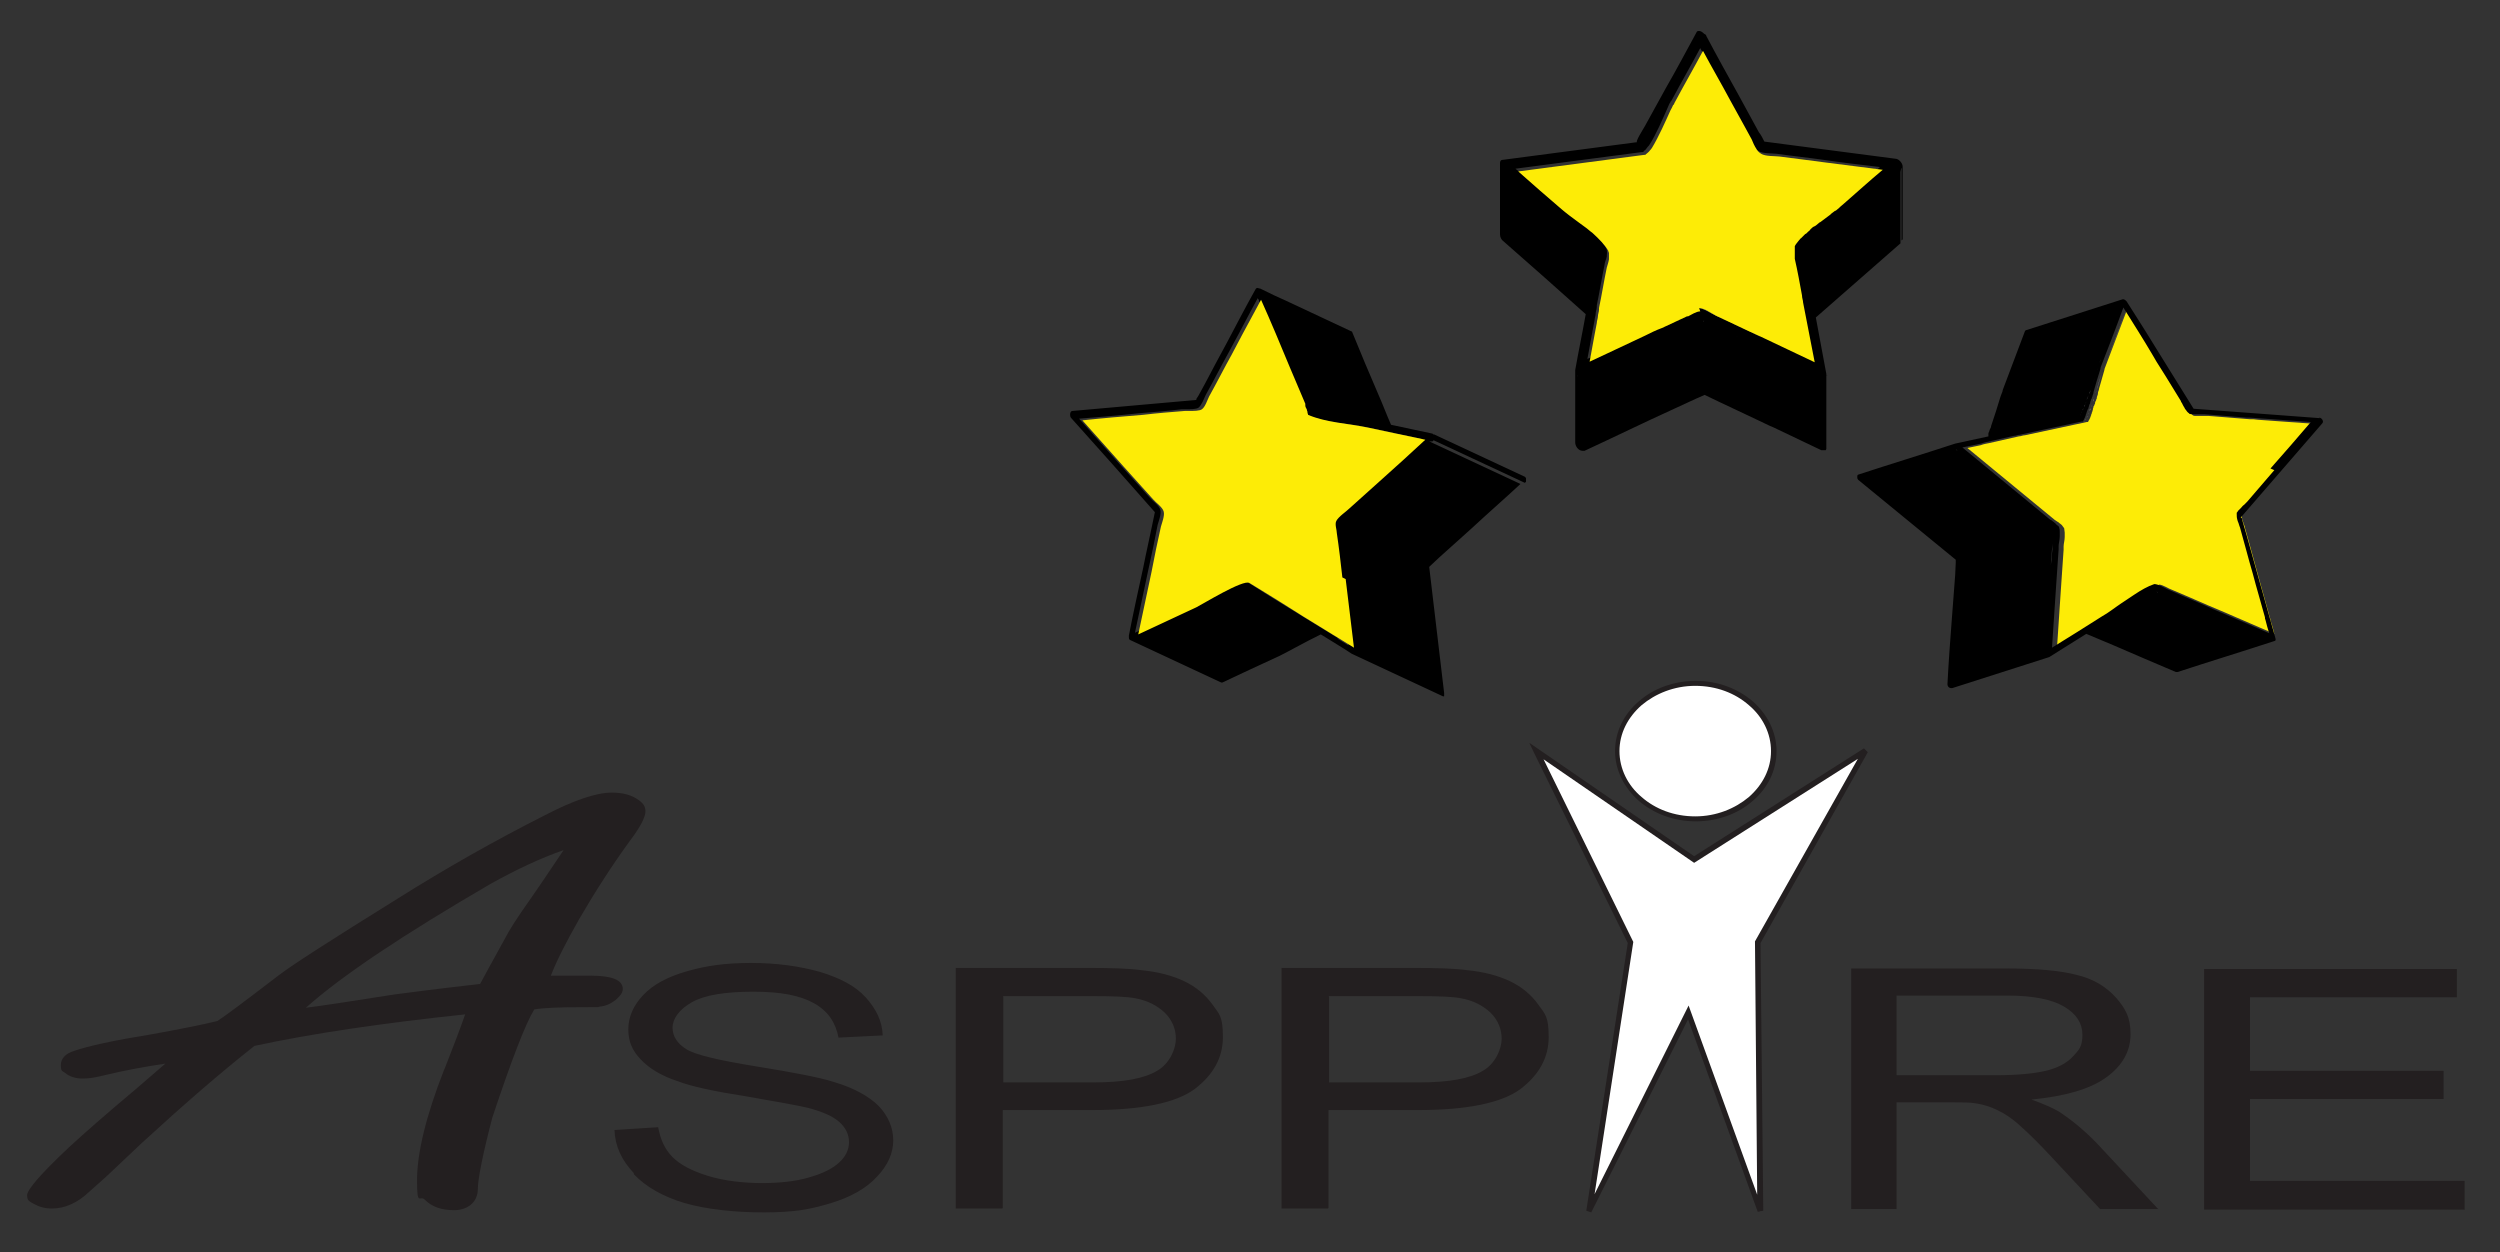 <?xml version="1.0" encoding="UTF-8"?>
<svg id="Logo" xmlns="http://www.w3.org/2000/svg" version="1.1" viewBox="0 0 452 226.4">
  <rect x="0" y="0" width="452" height="226.4" fill="#333333" stroke="none"/>
  <!-- Generator: Adobe Illustrator 29.1.0, SVG Export Plug-In . SVG Version: 2.1.0 Build 142)  -->
  <defs>
    <style>
      .st0 {
        fill: #a1a1a1;
      }

      .st1 {
        fill: #9c9c9c;
      }

      .st2 {
        fill: #231f20;
      }

      .st3 {
        fill: #fff;
      }

      .st4, .st5 {
        fill: none;
      }

      .st6 {
        fill: #fdec06;
      }

      .st7 {
        fill: #828282;
      }

      .st8 {
        fill: #9e9e9e;
      }

      .st5 {
        stroke: #000;
        stroke-linecap: round;
        stroke-linejoin: round;
      }

      .st9 {
        fill: #969696;
      }

      .st10 {
        fill: #858585;
      }

      .st11 {
        fill: #999;
      }

      .st12 {
        fill: #949494;
      }

      .st13 {
        fill: #878787;
      }
    </style>
  </defs>
  <polygon class="st3" points="277.8 135.8 306.3 155.4 337.3 135.8 317.8 170.4 318.3 219 305.3 183 287.3 219 294.8 170.4 277.8 135.8"/>
  <polygon class="st2" points="277.8 135.8 277.5 136.2 306.3 156 335.9 137.2 317.3 170.2 317.7 216 305.3 181.8 288.3 215.9 295.3 170.3 278.2 135.5 277.8 135.8 277.5 136.2 277.8 135.8 277.3 136 294.3 170.5 286.8 218.9 287.7 219.2 305.2 184.3 317.8 219.1 318.8 218.9 318.3 170.5 337.7 136 337 135.3 306.3 154.8 276.5 134.3 277.3 136 277.8 135.8"/>
  <path class="st3" d="M320.7,135.8c0,6.8-6.3,12.3-14.1,12.3s-14.1-5.5-14.1-12.3,6.3-12.3,14.1-12.3,14.1,5.5,14.1,12.3Z"/>
  <path class="st2" d="M320.7,135.8h-.5c0,3.2-1.5,6.1-4,8.3-2.5,2.1-5.9,3.5-9.7,3.5-3.8,0-7.2-1.3-9.7-3.5-2.5-2.1-4-5.1-4-8.3,0-3.2,1.5-6.1,4-8.3,2.5-2.1,5.9-3.5,9.7-3.5,3.8,0,7.2,1.3,9.7,3.5,2.5,2.1,4,5.1,4,8.3h1c0-3.5-1.7-6.7-4.3-9-2.7-2.3-6.3-3.7-10.3-3.7-4,0-7.7,1.4-10.3,3.7-2.7,2.3-4.3,5.5-4.3,9,0,3.5,1.7,6.7,4.3,9,2.7,2.3,6.3,3.7,10.3,3.7,4,0,7.7-1.4,10.3-3.7,2.7-2.3,4.3-5.5,4.3-9h-.5Z"/>
  <path class="st2" d="M445.6,218.6v-5.1h-38.8v-14.8h35v-5.1h-35v-13.3h37.4v-5.1h-45.7v43.5h47.2ZM342.9,180h20c4.7,0,8.1.7,10.3,2,2.2,1.3,3.3,3,3.3,5.1s-.6,2.7-1.7,3.9c-1.1,1.2-2.8,2.1-4.9,2.6-2.2.5-5.1.8-9,.8h-18v-14.4ZM342.9,218.6v-19.3h9.7c2.2,0,3.7,0,4.7.2,1.3.2,2.6.6,3.8,1.2,1.3.6,2.7,1.5,4.2,2.9,1.6,1.4,3.6,3.4,6,6l8.4,9h10.5l-11-11.8c-2.2-2.3-4.5-4.2-6.9-5.8-1.2-.7-2.8-1.4-5-2.2,6.1-.6,10.6-1.9,13.5-4,2.9-2.1,4.4-4.7,4.4-7.8s-.9-4.6-2.6-6.6c-1.8-2-4.1-3.4-7-4.1-2.9-.8-7.2-1.2-12.9-1.2h-28v43.5h8.4Z"/>
  <path class="st2" d="M240.2,180.1h16.2c3.8,0,6.4.1,7.8.4,2.2.4,3.9,1.3,5.3,2.6,1.3,1.3,2,2.9,2,4.7s-1.1,4.5-3.4,5.8c-2.3,1.4-6.1,2.1-11.5,2.1h-16.3v-15.5ZM240.2,218.4v-17.7h16.2c8.9,0,15.1-1.3,18.5-3.8,3.4-2.6,5.1-5.7,5.1-9.4s-.6-4.1-1.9-5.9c-1.3-1.8-3-3.2-5.1-4.2-2.1-1-4.7-1.7-7.8-2-2.2-.3-5.4-.4-9.6-.4h-23.9v43.5h8.4ZM181.3,180.1h16.2c3.8,0,6.4.1,7.8.4,2.2.4,3.9,1.3,5.3,2.6,1.3,1.3,2,2.9,2,4.7s-1.1,4.5-3.4,5.8c-2.3,1.4-6.1,2.1-11.5,2.1h-16.3v-15.5ZM181.3,218.4v-17.7h16.2c8.9,0,15.1-1.3,18.5-3.8,3.4-2.6,5.1-5.7,5.1-9.4s-.6-4.1-1.9-5.9c-1.3-1.8-3-3.2-5.1-4.2-2.1-1-4.7-1.7-7.8-2-2.2-.3-5.4-.4-9.6-.4h-23.9v43.5h8.4ZM114.6,212.3c2.2,2.3,5.2,4,9.1,5.2,3.9,1.1,8.7,1.7,14.4,1.7s8.6-.6,12.2-1.7c3.6-1.1,6.4-2.7,8.3-4.8,1.9-2,2.9-4.2,2.9-6.5s-.9-4.4-2.6-6.2c-1.8-1.8-4.5-3.3-8.2-4.4-2.5-.8-7.2-1.7-14-2.8-6.8-1.1-11-2.1-12.6-3.1-1.6-1-2.5-2.3-2.5-3.9s1.2-3.3,3.5-4.6c2.3-1.3,6-1.9,11.1-1.9s8.5.7,11,2.1c2.5,1.4,3.9,3.5,4.4,6.2l8-.4c-.1-2.6-1.2-4.8-3.1-6.9s-4.7-3.5-8.3-4.6c-3.6-1-7.7-1.6-12.4-1.6s-8.1.5-11.6,1.5c-3.5,1-6.1,2.4-7.9,4.3-1.8,1.9-2.7,4-2.7,6.2s.7,3.8,2.2,5.4c1.5,1.6,3.7,3,6.8,4,2.3.9,6.4,1.8,12.2,2.7,5.8,1,9.6,1.7,11.3,2.1,2.6.7,4.5,1.5,5.7,2.6,1.1,1,1.7,2.2,1.7,3.6s-.6,2.6-1.8,3.7c-1.2,1.1-3,2-5.5,2.7-2.4.7-5.3,1-8.5,1s-6.8-.4-9.7-1.3c-2.9-.9-5-2-6.4-3.4-1.4-1.4-2.2-3.2-2.6-5.4l-7.9.5c.1,2.9,1.3,5.5,3.5,7.8Z"/>
  <path class="st2" d="M71.3,179.8c-8.2,1.3-13.5,2.1-16,2.4,6.5-5.8,17.6-13.2,33.4-22.4,4.5-2.5,8.9-4.6,13.2-6.1-1.5,2.2-3.4,5.1-5.9,8.7-2.5,3.5-4,5.9-4.6,7.1-2.5,4.5-4,7.3-4.6,8.4-8,.9-13.2,1.6-15.5,1.9ZM80.3,193.4c-3.3,8.4-4.9,15.1-4.9,20s.5,2.6,1.4,3.5c1.3,1.3,3,1.9,5.3,1.9s4.3-1.3,4.3-3.9c0-1.6.8-5.9,2.6-12.8,3.5-10.5,6-17,7.6-19.6,1.9-.3,4.7-.4,8.5-.4s2.9,0,3.3-.1c1.1-.1,2-.5,2.9-1.2.8-.7,1.3-1.3,1.3-2,0-1.6-1.9-2.4-5.8-2.4s-2.9,0-4.8,0c-.4,0-1.2,0-2.4,0,.9-2.4,2.6-5.8,5.1-10.2,2.9-5,6-9.8,9.2-14.2,1.9-2.5,2.8-4.3,2.8-5.3s-.5-1.6-1.6-2.3c-1.3-.8-2.8-1.1-4.5-1.1-2.8,0-6.9,1.4-12.1,4.1-9.1,4.6-17.9,9.6-26.5,15-11.9,7.4-19.1,12-21.7,14-6,4.6-9.6,7.3-11,8.2-2.9.7-6.9,1.5-11.9,2.4-6.8,1.1-11.4,2.1-14,3-1.6.5-2.4,1.4-2.4,2.6s.3,1,.8,1.4c.7.6,1.8,1,3.1,1s2.4-.2,4-.6c3.3-.8,7-1.5,11-2.1-1.3,1.1-3,2.6-5.1,4.4-5.6,4.7-9.7,8.3-12.4,10.8-5,4.7-7.5,7.6-7.5,8.6s.4,1.1,1.3,1.6c.9.5,1.9.8,3.2.8,2.3,0,4.6-1,6.7-3,1.9-1.7,3.4-3,4.3-3.9l5.3-5c7.4-6.8,14.1-12.6,20.3-17.5,10.2-2.2,22.9-4.1,38.1-5.7-.8,2.3-2,5.5-3.7,9.8Z"/>
  <g>
    <path class="st4" d="M245,118.2h0s0,0,0,0h0s0-.1,0-.1h0s0,0,0,.1Z"/>
    <path class="st4" d="M244.9,118.4h0s0,0,0,0c0,0,0,0,0,0h0s0,0,0,0h0s0,0,0,.1Z"/>
    <path class="st4" d="M244.8,118.4s0,0,0,0h0s0,0,0,0h0s0,0,0,0Z"/>
    <path class="st4" d="M244.7,118.5s0,0,0,0c0,0,0,0,0,0Z"/>
    <path class="st4" d="M245.1,117.7s0,0,0,.1c0,0,0,0,0,0h0s8.3,3.8,8.3,3.8l-8.3-3.9h0Z"/>
    <path class="st4" d="M245.1,117.8s0,0,0,.1c0,0,0,0,0,0h0s0,0,0,0Z"/>
    <path class="st4" d="M245.1,118s0,0,0,.1c0,0,0,0,0,0h0s0,0,0,0Z"/>
    <path class="st4" d="M259.2,79.6h0s0,0,0,0h0c0,0,0-.2,0-.2h0c0,0,0,.2,0,.3Z"/>
    <path class="st4" d="M259.1,78.9h0c0,0,0-.1,0-.1h0c0,0,0,0,0,0,.1,0,.2.2.2.3h0Z"/>
    <path class="st4" d="M259.2,79.1h0c0,0,0-.2,0-.2,0,0,0,.2,0,.3h0Z"/>
    <path d="M235.8,74c0,.1,0,.2.1.4,0-.1,0-.2-.1-.4Z"/>
    <path d="M236.1,74.8c0,0,0-.2-.1-.3,0,.1,0,.2.1.3Z"/>
    <path d="M235.6,73.5c0,.2.1.3.2.5,0-.2-.1-.3-.2-.5Z"/>
    <path d="M236.2,74.9h0s0,0,0,0Z"/>
    <path class="st8" d="M227.5,54.1h0c1.7,4,3.5,8.1,5.2,12.2-1.7-4.1-3.4-8.1-5.1-12.2Z"/>
    <path class="st0" d="M236.8,73.8s0,0,0,0c0,0,0,0,0,0Z"/>
    <path class="st0" d="M235.6,73.5c0,.2.1.3.2.5,0,0,0,0,0,0h0c-.1-.4-.2-.7-.3-1,0,0,0,0,0,0,0,.1,0,.3.1.5Z"/>
    <path class="st8" d="M235.8,74s0,0,0,0c0,.1,0,.2.1.4,0,0,0,0,0,.1,0,.1,0,.2.1.3,0,0,0,0,0,0h0c-.2-.2-.3-.5-.4-.8h0Z"/>
    <path class="st1" d="M236.2,74.9h0c0,0,0,0,0,.1h0s0,0-.1-.1h0s0,0,0,0Z"/>
    <path class="st11" d="M236.3,75h0s0,0,0,0h0s0,0,0,0Z"/>
    <path class="st9" d="M236.4,75.1s0,0,0,0c0,0,0,0,0,0h0s0,0,0,0Z"/>
    <path class="st12" d="M242.5,94.7s0,0,0,0c0,0,0,0,0,0Z"/>
    <polygon class="st11" points="242.4 94.9 242.4 94.9 242.4 94.9 242.4 94.9"/>
    <path d="M259,79.8h0c0,0,.1-.1.2-.2h0s0,0,0,0h0s0,0,0,0h0s0,0,0,0l16.5,7.7c0,0,.1-.1.2-.2h0c0,0,0-.2,0-.3h0c0-.1,0-.2,0-.3h0c0-.1-.1-.2-.2-.3l-16.5-7.7h0s0,0,0,0h0c0,0,0,.1,0,.1h0c0,0-.1-.1-.2-.2-2.5-.5-5-1.1-7.5-1.6-.8-1.8-1.5-3.7-2.3-5.5-1.6-3.7-3.2-7.5-4.7-11.2,0,0,0-.2-.2-.2h0s0,0,0,0l-11.3-5.3c-1.8-.8-3.5-1.6-5.3-2.5h0s0,0,0,0h0s0,0,0,0h0s0,0,0,0h0c0,0,0,.2,0,.2,0,0,0-.2-.2-.2-.2-.1-.4,0-.5.2-1.8,3.2-3.5,6.5-5.2,9.7-1.3,2.4-2.6,4.8-3.9,7.3-.4.7-.8,1.5-1.2,2.2-.3.5-.6.8-.3.8h0s0,0,0,0c-7.5.7-15,1.3-22.5,2-.5,0-.5.9-.3,1.2,5.1,5.7,10.2,11.4,15.2,17.1-.2.8-.3,1.6-.5,2.4-.5,2.5-1.1,5-1.6,7.6-.9,4.1-1.8,8.2-2.6,12.3,0,0,0,.2,0,.3,0,.2,0,.4.2.5,0,0,0,0,0,0h0s16.5,7.7,16.5,7.7h.2c3.4-1.6,6.8-3.2,10.3-4.8.9-.4,4.8-2.6,7.5-3.9,1.9,1.2,3.8,2.3,5.6,3.5,0,0,0,0,0,0,0,0,0,0,0,0l16.5,7.7h.2s0,0,0-.1h0s0,0,0-.1h0c0,0,0,0,0-.1h0c0,0,0-.1,0-.1h0c0,0,0-.1,0-.1h0c0,0,0-.1,0-.1-.9-7.6-1.8-15.2-2.7-22.8,0,0,0,0,0,0h0s0,0,0,0c0,0,.1-.1.2-.2,0,0,0,0,0,0h0,0c.5-.5,1.1-1,1.6-1.5,2-1.8,3.9-3.5,5.9-5.3,2.9-2.7,5.9-5.3,8.8-8,0,0,0,0,0,0l-16.5-7.7ZM259.2,79.4h0c0,0,0,.1,0,.1h0c0,0,0-.2,0-.3h0s0,.1,0,.1ZM259.2,79.1h0c0,0,0,.2,0,.2,0,0,0-.2,0-.3h0ZM242.4,94.9s0,0,0,0h0s0,0,0,0ZM242.5,94.7s0,0,0,0c0,0,0,0,0,0ZM236.8,73.9s0,0,0,0c0,0,0,0,0,0ZM242.1,115.5c-2.3-1.4-4.7-2.9-7-4.3-3.3-2-6.5-4-9.8-6.1-1.1-.7-8.4,3.9-9.6,4.4-3.5,1.6-7,3.3-10.5,4.9.8-3.8,1.6-7.5,2.4-11.3.6-2.7,1.2-5.5,1.7-8.2.2-.7.7-2,.5-2.7-.2-.8-1.4-1.6-1.9-2.2-1.8-2-3.6-4-5.4-6-2.5-2.8-4.9-5.5-7.4-8.3,3.7-.3,7.3-.6,11-1,2.5-.2,5-.4,7.5-.7.2,0,.5,0,.8,0,.8,0,1.9,0,2.3-.3.6-.5,1-1.7,1.3-2.3,1.4-2.5,2.7-5.1,4.1-7.6,1.3-2.4,2.6-4.8,3.9-7.3.5-.9.9-1.7,1.4-2.6h0c1.7,4.1,3.4,8.1,5.1,12.2.9,2.2,1.8,4.4,2.8,6.6,0,0,0,.1,0,.2,0,0,0,0,0,0,0,.2.2.6.3,1,.1.3.3.6.4.9,0,0,0,0,.1.1,0,0,0,0,0,0,0,0,0,0,0,0,3.2,1.5,7.5,1.6,10.8,2.3,3.5.7,7,1.5,10.4,2.2-2.6,2.4-5.2,4.7-7.8,7.1-2,1.8-3.9,3.5-5.9,5.3-.6.6-2,1.4-2.4,2.3-.3.6,0,1.6.1,2.2.3,2.7.6,5.3,1,8,.5,4.1,1,8.3,1.5,12.4-.7-.4-1.4-.9-2.1-1.3ZM244.7,118.5s0,0,0,0c0,0,0,0,0,0ZM244.9,118.4h0s0,0,0,0c0,0,0,0,0,0h0s0,0,0,0ZM245,118.3h0s0,0,0,0h0s0,0,0,0c0,0,0,0,0-.1h0s0,0,0,0ZM245,118.2h0s0,0,0,0h0s0,0,0-.1h0s0,.1,0,.1ZM245.1,118.1s0,0,0-.1h0s0,0,0,0c0,0,0,0,0,0ZM245.1,117.9s0,0,0-.1h0s0,0,0,0c0,0,0,0,0,0ZM245.1,117.8h0s0,0,0,0c0,0,0,0,0-.1h0c0,0,8.3,3.9,8.3,3.9l-8.3-3.9Z"/>
    <path class="st6" d="M242.7,104.4c-.3-2.7-.6-5.3-1-8,0-.6-.4-1.6-.1-2.2.4-.8,1.8-1.7,2.4-2.3,2-1.8,3.9-3.5,5.9-5.3,2.6-2.3,5.2-4.7,7.8-7.1-3.5-.7-7-1.5-10.4-2.2-3.3-.7-7.6-.9-10.8-2.3,0,0,0,0,0,0,0,0,0,0,0,0,0,0,0,0,0,0,0,0,0,0,0,0,0,0,0,0,0,0,0,0,0,0,0,0,0,0,0,0,0,0,0,0,0-.2-.1-.3,0,0,0,0,0-.1,0-.1,0-.2-.1-.4,0,0,0,0,0,0,0,0,0,0,0,0,0-.2-.1-.3-.2-.5s-.1-.3-.1-.5,0-.1,0-.2c-.9-2.2-1.9-4.4-2.8-6.6-1.7-4.1-3.4-8.2-5.2-12.2-.5.9-.9,1.7-1.4,2.6-1.3,2.4-2.6,4.8-3.9,7.3-1.4,2.5-2.7,5.1-4.1,7.6-.3.6-.7,1.9-1.3,2.3-.4.3-1.5.3-2.3.3-.3,0-.6,0-.8,0-2.5.2-5,.4-7.5.7-3.7.3-7.3.6-11,1,2.5,2.8,4.9,5.5,7.4,8.3,1.8,2,3.6,4,5.4,6,.5.6,1.7,1.4,1.9,2.2.2.7-.3,2-.5,2.7-.6,2.7-1.2,5.5-1.7,8.2-.8,3.8-1.6,7.5-2.4,11.3,3.5-1.6,7-3.3,10.5-4.9,1.2-.6,8.5-5.1,9.6-4.4,3.3,2,6.5,4,9.8,6.1,2.3,1.4,4.7,2.9,7,4.3.7.4,1.4.9,2.1,1.3-.5-4.1-1-8.3-1.5-12.4Z"/>
  </g>
  <g>
    <path class="st4" d="M285.5,68c0,0,.1,0,.2,0,0,0-.1,0-.2,0Z"/>
    <path class="st4" d="M285.2,67.9s0,0,0,0c0,0,0,0,.1,0,0,0,0,0-.1-.1Z"/>
    <path class="st4" d="M284.7,66.9c0,0,0,.1,0,.2,0,0,0-.1,0-.2Z"/>
    <path class="st4" d="M271.3,29.9s0,0,0-.1c0,0,0,0,0,.1Z"/>
    <path class="st4" d="M271.5,30.1s0,0,0,0c0,0,0,0,0,0Z"/>
    <path class="st4" d="M343.9,30.3s0,0,0,0h0c0,0,0-.3,0-.3,0,.1,0,.2,0,.3Z"/>
    <path class="st4" d="M285,67.7s0,0,0,0c0,0,0,0,0,0,0,0,0,0-.1-.1Z"/>
    <path class="st4" d="M284.7,67.2c0,0,0,.1,0,.2,0,0,0-.1,0-.2Z"/>
    <path class="st4" d="M271.2,29.4s0,0,0,.1c0,0,0,0,0-.1Z"/>
    <path class="st4" d="M284.8,67.4s0,0,0,.1c0,0,0,0,0-.1Z"/>
    <path class="st4" d="M285.7,68.1s0,0,0,0c0,0,.2,0,.3,0,0,0-.2,0-.3,0Z"/>
    <path class="st4" d="M330,68.1c0,0-.2,0-.3,0,0,0,.2,0,.3,0,0,0,0,0,0,0Z"/>
    <path class="st4" d="M290.7,45c0,.1,0,.2.1.3,0-.1,0-.2-.1-.3,0,0,0,0,0,0Z"/>
    <path class="st4" d="M297.6,27.2c0,0-.2.1-.2.2,0,0,.2,0,.2-.2Z"/>
    <path class="st4" d="M290.7,45c-.6-1.1-1.7-2.2-2.9-3.3h0c.5.5,1.1.9,1.5,1.4.6.6,1.1,1.2,1.4,1.9Z"/>
    <path class="st4" d="M304.8,56.7s0,0,0,0h0s0,0,0,0Z"/>
    <path class="st4" d="M288.9,55.7h0c0,.4-.2.8-.2,1.2h0c0-.4.2-.8.2-1.2Z"/>
    <path class="st4" d="M330.2,68h0s-.1,0-.2.1c0,0,0,0,0,0h0s0,0,0,0Z"/>
    <path class="st4" d="M288.5,58.1c-.1.7-.3,1.4-.4,2.1.1-.7.3-1.4.4-2.1h0Z"/>
    <path class="st4" d="M329.7,68.2c-.1,0-.3,0-.4,0,.1,0,.3,0,.4,0Z"/>
    <path class="st4" d="M330.3,67.9h0s0-.1,0-.1c0,0,0,0,0,0h0s0,0,0,0c0,0,0,.2,0,.3Z"/>
    <path class="st4" d="M326.1,42.2c0,0,.1-.1.2-.2,0,0,0,0,0,0,0,0-.1.1-.2.2Z"/>
    <path class="st4" d="M326,42.3s0,0,0,0c0,0,0,0,.1-.1,0,0,0,0-.1.1Z"/>
    <path class="st4" d="M325.4,42.9s0,0,0,0c.1-.1.2-.2.3-.3,0,0,0,0,0,0-.1.1-.2.2-.3.3Z"/>
    <path class="st4" d="M325.1,43.3s0,0,.1-.1c0,0,0,0,0,0,0,0,0,0-.1.1Z"/>
    <path class="st4" d="M302.3,18.4c-.1.3-.3.6-.5,1,.2-.4.3-.8.5-1Z"/>
    <path class="st4" d="M301.9,19.4c-.8,1.8-2.2,4.9-3.3,6.7,1.2-1.8,2.5-4.9,3.3-6.7Z"/>
    <path class="st4" d="M315.3,22.4c-.9-1.6-1.8-3.3-2.7-4.9-1.6-3-3.3-5.9-4.9-8.9,1.6,3,3.3,5.9,4.9,8.9.9,1.6,1.8,3.3,2.7,4.9Z"/>
    <path class="st4" d="M326.6,41.8c0,0,.2-.2.3-.3h0c-.1,0-.2.2-.3.3,0,0,0,0,0,0Z"/>
    <path d="M330.7,38.5c0,0,.2-.1.2-.2,0,0-.2.1-.2.2Z"/>
    <path class="st7" d="M326.5,41.9h0s0,0,0,0c0,0,0,0,0,0,0,0,0,0,0,0Z"/>
    <path class="st7" d="M329,39.8c0,0,.1,0,.2-.1,0,0,0,0,0,0,0,0-.1,0-.2.1,0,0,0,0,0,0Z"/>
    <path class="st7" d="M328.1,40.5c0,0,.2-.1.3-.2,0,0,0,0,0,0,0,0-.2.1-.3.2,0,0,0,0,0,0Z"/>
    <path class="st7" d="M332.6,37s0,0,0,0c.2-.2.5-.4.7-.6,2.3-2,4.6-4.1,7-6.1h0c-2.3,2-4.6,4.1-7,6.1-.2.2-.4.4-.7.6Z"/>
    <path class="st7" d="M331.8,37.6s0,0,0,0c.2-.2.4-.3.6-.5,0,0,0,0,0,0-.2.2-.4.3-.6.5Z"/>
    <path class="st7" d="M330.7,38.5c-.3.2-.5.4-.8.6,0,0,0,0,0,0,.6-.5,1.2-.9,1.8-1.4,0,0,0,0,0,0-.3.2-.5.4-.8.6,0,0-.2.1-.2.2Z"/>
    <path class="st7" d="M327.3,41.1s.1,0,.2-.1c0,0,0,0,0,0,0,0,0,0-.1.1,0,0,0,0,0,0Z"/>
    <path class="st10" d="M324.4,46s0,0,0,0c0,0,0,0,0,0h0s0,0,0,0Z"/>
    <path class="st10" d="M325.8,42.6s0,0,0,0c0,0,.2-.2.2-.2,0,0,0,0,0,0,0,0-.2.2-.2.2Z"/>
    <path class="st10" d="M326.3,42s0,0,0,0c0,0,.1,0,.2-.1h0c0,0-.1,0-.2.1Z"/>
    <path class="st10" d="M325.2,43.1s0,0,0,0c0,0,.1-.2.2-.2,0,0,0,0,0,0,0,0-.1.2-.2.2Z"/>
    <path class="st10" d="M324.6,46.8c.4,2.2.8,4.4,1.3,6.6-.4-2.2-.8-4.4-1.3-6.6,0,0,0-.2,0-.4,0,0,0,0,0,0,0,.1,0,.3,0,.4Z"/>
    <path class="st13" d="M324.4,46s0,0,0,0c0,0,0,0,0,0,0,0,0,0,0,0h0Z"/>
    <path class="st7" d="M289,55.3c.5-2.4.9-4.9,1.4-7.3-.5,2.4-.9,4.9-1.4,7.3,0,.1,0,.2,0,.3h0c0-.1,0-.2,0-.3Z"/>
    <path class="st7" d="M289.3,43.1c.6.6,1.1,1.2,1.4,1.9,0,0,0,0,0,0,0,0,0,0,0,0-.3-.6-.8-1.3-1.4-1.9Z"/>
    <path class="st7" d="M288.7,45.4h0s0,0,0,0c-.9-.8-1.8-1.6-2.7-2.4.9.8,1.8,1.6,2.7,2.4Z"/>
    <path class="st7" d="M282.2,37.3c-2.6-2.3-5.2-4.6-7.8-6.8h0c2.6,2.3,5.2,4.6,7.8,6.8,1.1,1,2.7,2.1,4.3,3.3-.4-.3-.8-.6-1.1-.9-1.2-.9-2.3-1.7-3.1-2.4Z"/>
    <path d="M343.7,30.6h0c0,0,.1-.2.2-.2h0c0,0-.1.2-.1.2v12.9c0,0,.1-.2.2-.2h0c0-.1,0-.2,0-.3h0v-12.9s0,0,0,0h0s0,0,0,0h0c0-.6-.7-1.4-1.3-1.4-7.9-1-15.8-2.1-23.7-3.1-.3-.6-.6-1.2-1-1.7-1.2-2.2-2.4-4.4-3.6-6.6-2-3.6-4-7.2-5.9-10.8,0-.2-.2-.3-.4-.4-.3-.3-.6-.5-.9-.5-.2,0-.4,0-.5.3-1.8,3.3-3.6,6.7-5.5,10-1.3,2.3-2.5,4.6-3.8,6.9-.4.7-1.8,2.9-1.4,2.9h0c0,0,0,0,0,0-8.1,1.1-16.2,2.1-24.3,3.2-.4,0-.5.3-.5.6,0,0,0,0,0,0v12.9c0,.5.3,1,.6,1.2,5,4.4,9.9,8.7,14.9,13.2-.6,3.4-1.3,6.7-1.9,10.1,0,0,0,.2,0,.2,0,0,0,0,0,0v12.9c0,.7.6,1.5,1.3,1.5s.3,0,.4,0c5.4-2.5,10.7-5.1,16.2-7.6,1.8-.8,3.6-1.7,5.5-2.5v-12.9c-.1,0-.3.1-.4.2h0c.1,0,.3-.1.4-.2.8.4,1.7.8,2.5,1.2,2.4,1.1,4.8,2.3,7.2,3.4,2.9,1.4,5.7,2.7,8.6,4.1-2.9-1.4-5.7-2.7-8.6-4.1-2.4-1.1-4.8-2.3-7.2-3.4-.8-.4-1.7-.8-2.5-1.2v12.9c.8.4,1.7.8,2.5,1.2,2.4,1.1,4.8,2.3,7.2,3.4.9.4,1.8.9,2.8,1.3,2.9,1.4,5.7,2.7,8.6,4.1,0,0,.2,0,.2,0,0,0,0,0,0,0,0,0,.2,0,.2,0s.2,0,.3,0c0,0,0,0,0,0,0,0,0,0,.1,0h0c0,0,0-.1.1-.2h0c0-.1,0-.2,0-.3,0,0,0,0,0,0v-12.9s0,0,0,0c0,0,0,0,0,0,0-.1,0-.2,0-.4-.6-3.4-1.3-6.8-1.9-10.2,5.1-4.5,10.2-8.9,15.3-13.4,0,0,0,0,0,0v-12.9ZM343.9,30v.2s0,0,0,0c0,0,0,0,0,0,0,0,0-.2,0-.3ZM307.5,58.3h0c-.5.2-.9.4-1.4.6.5-.2.9-.4,1.4-.6ZM288.7,45.4h0c-.9-.8-1.8-1.6-2.7-2.4.9.8,1.8,1.6,2.7,2.4,0,0,0,0,0,0ZM271.3,29.9s0,0,0-.1c0,0,0,0,0,.1ZM271.5,30.2s0,0,0,0c0,0,0,0,0,0ZM271.2,29.5s0,0,0-.1c0,0,0,0,0,.1ZM284.7,67c0,0,0-.1,0-.2,0,0,0,.1,0,.2ZM284.8,67.3c0,0,0-.1,0-.2,0,0,0,.1,0,.2ZM284.9,67.6s0,0,0-.1c0,0,0,0,0,.1ZM285,67.7s0,0,.1.1c0,0,0,0,0,0,0,0,0,0,0,0ZM285.2,67.9s0,0,.1.1c0,0,0,0-.1,0,0,0,0,0,0,0ZM285.6,68.1c0,0-.1,0-.2,0,0,0,.1,0,.2,0ZM285.7,68.1s0,0,0,0c0,0,.2,0,.3,0,0,0-.2,0-.3,0ZM318.2,60.8c-2.6-1.2-5.2-2.5-7.9-3.7-.9-.4-2.1-1.3-3.2-1.4,0,0,0,0,0,0-.6,0-1.6.6-2.2.9,0,0-.2,0-.3.1-1.5.7-3,1.4-4.5,2.1-1,.5-2,1-3.1,1.4-2.3,1.1-4.5,2.1-6.8,3.2-1.1.5-2.1,1-3.2,1.5h0c.3-1.6.6-3.3.9-4.9.1-.7.3-1.4.4-2.1h0c0-.4.2-.8.2-1.2h0c0-.4.2-.8.2-1.2,0-.1,0-.2,0-.3.5-2.4.9-4.9,1.4-7.3,0-.4.3-1,.4-1.5,0-.4.1-.8,0-1.2,0-.1,0-.2-.1-.3,0,0,0,0,0,0-.3-.6-.8-1.3-1.4-1.9-.5-.5-1-1-1.5-1.4h0c-.1-.1-.3-.2-.4-.3-.2-.2-.4-.3-.6-.5-.5-.4-1-.8-1.5-1.1.4.3.8.6,1.1.9-1.5-1.2-3.2-2.3-4.3-3.3-2.6-2.3-5.2-4.6-7.8-6.8h0c7.6-1,15.2-2,22.8-3,0,0,.1,0,.2,0,0,0,.2,0,.2-.2.2-.1.4-.3.6-.6.1-.2.3-.3.4-.5,1.2-1.8,2.5-4.9,3.3-6.7.2-.4.3-.8.5-1,0-.1.1-.2.2-.3,1.7-3.2,3.5-6.3,5.2-9.5,1.6,3,3.3,5.9,4.9,8.9.9,1.6,1.8,3.3,2.7,4.9.4.7.8,1.5,1.2,2.2.3.5.6,1.2.9,1.8,0,.1.2.2.2.3.2.2.4.4.6.5.8.5,2.4.4,3.3.5,2.8.4,5.7.7,8.5,1.1,3.4.5,6.8.9,10.2,1.3h0c-2.3,2-4.6,4.1-7,6.1-.2.2-.4.4-.7.6,0,0,0,0,0,0,0,0-.1.1-.2.2,0,0,0,0,0,0-.2.2-.4.3-.6.5,0,0,0,0,0,0,0,0,0,0-.1,0,0,0,0,0,0,0-.6.4-1.2.9-1.8,1.4,0,0,0,0,0,0-.3.2-.5.4-.8.6,0,0,0,0,0,0,0,0-.1,0-.2.1,0,0,0,0,0,0-.2.2-.4.3-.6.5,0,0,0,0,0,0,0,0-.2.1-.3.2,0,0,0,0,0,0-.2.2-.4.4-.7.5,0,0,0,0,0,0,0,0-.1,0-.2.1,0,0,0,0,0,0-.1.1-.3.2-.4.4h0c0,0-.2.2-.3.3,0,0,0,0,0,0,0,0-.1,0-.2.1,0,0-.1.1-.2.2,0,0,0,0-.1.1,0,0-.2.2-.2.2-.1.1-.2.2-.3.3,0,0-.1.2-.2.2,0,0,0,0-.1.1-.3.4-.6.7-.8,1.1,0,0,0,.2,0,.2s0,.2,0,.3c0,.2,0,.4,0,.7,0,.1,0,.2,0,.3,0,0,0,0,0,0,0,0,0,0,0,0,0,0,0,0,0,0,0,0,0,0,0,0,0,0,0,.1,0,.2,0,0,0,0,0,.1,0,0,0,0,0,.1,0,0,0,0,0,0,0,.1,0,.3,0,.4.4,2.2.8,4.4,1.3,6.6,0,.4.2.8.2,1.3.7,3.6,1.4,7.2,2.1,10.8-3.3-1.6-6.6-3.1-9.9-4.7ZM330.2,68s0,0,0,0c0,0,.1,0,.2-.2h0c0,0,0,0,0,0h0ZM330.4,67.6s0,0,0,0h0s0,0,0,0h0c0,.1,0,.1,0,.1,0,0,0-.2,0-.3ZM330,68.1s0,0,0,0c0,0-.2,0-.3,0s-.3,0-.4,0c.1,0,.3,0,.4,0s.2,0,.3,0Z"/>
    <path class="st7" d="M307.5,58.3h0c-.5.2-.9.4-1.4.6.5-.2.9-.4,1.4-.6Z"/>
    <path class="st7" d="M304.8,56.7s0,0,0,0h0c-1.5.7-3,1.4-4.5,2.1,1.5-.7,3-1.4,4.5-2.1,0,0,.2,0,.3-.1,0,0-.1,0-.2,0Z"/>
    <path class="st7" d="M310.6,59.2c2.4,1.1,4.8,2.3,7.2,3.4,2.9,1.4,5.7,2.7,8.6,4.1-2.9-1.4-5.7-2.7-8.6-4.1-2.4-1.1-4.8-2.3-7.2-3.4-.8-.4-1.7-.8-2.5-1.2-.1,0-.3.1-.4.2h0c.1,0,.3-.1.4-.2v10.8s0,0,0,0v-10.8c.8.4,1.7.8,2.5,1.2Z"/>
    <path class="st7" d="M318.2,60.8c-2.6-1.2-5.2-2.5-7.9-3.7-.9-.4-2.1-1.3-3.1-1.4,0,0,0,0,0,0,1.1,0,2.3,1,3.2,1.4,2.6,1.2,5.2,2.5,7.9,3.7,3.3,1.6,6.6,3.1,9.9,4.7-3.3-1.6-6.6-3.1-9.9-4.7Z"/>
    <line class="st5" x1="307.5" y1="58.3" x2="307.5" y2="58.3"/>
    <path class="st7" d="M287.1,65.1h0c1.1-.5,2.1-1,3.2-1.5-1.1.5-2.1,1-3.2,1.5Z"/>
    <path class="st6" d="M307.2,55.7c1,0,2.3,1,3.1,1.4,2.6,1.2,5.2,2.5,7.9,3.7,3.3,1.6,6.6,3.1,9.9,4.7-.7-3.6-1.4-7.2-2.1-10.8,0-.4-.2-.8-.2-1.3-.4-2.2-.8-4.4-1.3-6.6,0,0,0-.2,0-.4,0,0,0,0,0-.1,0,0,0,0,0-.1,0,0,0-.1,0-.2,0,0,0,0,0,0,0,0,0,0,0,0,0-.1,0-.2,0-.3,0-.2,0-.5,0-.7,0-.1,0-.2,0-.3s0-.2,0-.2c.2-.4.5-.7.8-1.1,0,0,0,0,.1-.1,0,0,.1-.2.2-.2.1-.1.2-.2.3-.3,0,0,.2-.2.2-.2,0,0,0,0,.1-.1,0,0,.1-.1.2-.2,0,0,.1,0,.2-.1,0,0,0,0,0,0,0,0,.2-.2.3-.3.1-.1.3-.2.4-.4,0,0,0,0,.1-.1.2-.2.4-.4.7-.5,0,0,.2-.1.3-.2.2-.2.4-.3.6-.5,0,0,.1,0,.2-.1.3-.2.5-.4.8-.6.3-.2.5-.4.8-.6,0,0,.2-.1.2-.2.3-.2.5-.4.8-.6,0,0,0,0,.1,0,.2-.2.4-.3.6-.5,0,0,.1-.1.2-.2.2-.2.5-.4.7-.6,2.3-2,4.6-4.1,7-6.1-3.4-.4-6.8-.9-10.2-1.3-2.8-.4-5.6-.7-8.5-1.1-.9-.1-2.5,0-3.3-.5-.2-.1-.4-.3-.6-.5,0-.1-.2-.2-.2-.3-.4-.6-.7-1.3-.9-1.8-.4-.7-.8-1.5-1.2-2.2-.9-1.6-1.8-3.3-2.7-4.9-1.6-3-3.3-5.9-4.9-8.9-1.7,3.2-3.5,6.3-5.2,9.5,0,0,0,.2-.2.3-.1.3-.3.6-.5,1-.8,1.8-2.2,4.9-3.3,6.7-.1.2-.3.4-.4.5-.2.3-.4.4-.6.6,0,0-.2.1-.2.2,0,0-.2,0-.2,0-7.6,1-15.2,2-22.8,3,2.6,2.3,5.2,4.6,7.8,6.8.8.7,2,1.6,3.1,2.4.5.4,1,.7,1.5,1.1.2.2.4.3.6.5.1.1.3.2.4.3,1.2,1.1,2.3,2.2,2.9,3.3,0,.1,0,.2.1.3,0,.4,0,.8,0,1.2-.1.6-.3,1.1-.4,1.5-.5,2.4-.9,4.9-1.4,7.3,0,.1,0,.2,0,.3,0,.4-.2.8-.2,1.2,0,.4-.2.8-.2,1.2-.1.7-.3,1.4-.4,2.1-.3,1.6-.6,3.3-.9,4.9,1.1-.5,2.1-1,3.2-1.5,2.3-1.1,4.5-2.1,6.8-3.2,1-.5,2-1,3.1-1.4,1.5-.7,3-1.4,4.5-2.1,0,0,0,0,0,0,0,0,.1,0,.2,0,.6-.3,1.5-.9,2.2-.9,0,0,0,0,0,0,0,0,0,0,0,0Z"/>
  </g>
  <g>
    <path class="st4" d="M353.3,80.8s0,0,0,0c0,0,0,0,0,0Z"/>
    <path class="st4" d="M353.4,81s0,0,0,0c0,0,0,0,0,0,0,0,0,0,0,0Z"/>
    <path class="st4" d="M353.3,80.3s0,0,0,0c0,0,0,0,0,0Z"/>
    <path class="st4" d="M404.4,94s0,0,0,0c0,0,0,0,0,0h0Z"/>
    <path class="st4" d="M353.2,80.4s0,0,0,0c0,0,0,0,0,0,0,0,0,0,0,0Z"/>
    <path class="st4" d="M404.4,94h0c0,.1,0,.2.1.3,0-.1,0-.2-.1-.3Z"/>
    <path class="st4" d="M353.5,81.2s0,0,0,0c0,0,0,0,0,0,0,0,0,0,0,0,.1,0,.2.2.3.3h0c-.1,0-.2-.2-.3-.3Z"/>
    <polygon class="st4" points="384.5 55.8 384.5 55.8 384.5 55.8 384.5 55.8"/>
    <path class="st4" d="M353.2,80.7s0,0,0,0c0,0,0,0,0,0Z"/>
    <path class="st4" d="M353.2,80.6s0,0,0,0c0,0,0,0,0,0Z"/>
    <path class="st4" d="M383.1,56.2c.2-.6.5-1.3.7-1.9,0,0,0,0,0-.1,0,0,0,0,0,.1-.2.6-.5,1.3-.7,1.9h0Z"/>
    <path class="st4" d="M409.9,113.6c.1.4.2.8.3,1.2h0s0,0,0,0c-.1-.4-.2-.8-.3-1.2Z"/>
    <path class="st4" d="M398.6,75.2c.1,0,.2,0,.3,0-.1,0-.2,0-.3,0,0,0,0,0,0,0Z"/>
    <path class="st4" d="M397.5,75.2s0,0,0,0c0,0,0,0,0,0Z"/>
    <path class="st4" d="M398.1,75.2c0,0-.1,0-.2,0,0,0,.1,0,.2,0Z"/>
    <path class="st4" d="M399.4,75.2c2.5.2,5,.4,7.5.6-2.5-.2-5-.4-7.5-.6-.1,0-.2,0-.4,0,.1,0,.3,0,.4,0Z"/>
    <path class="st4" d="M395.2,73.2c-.1-.2-.2-.4-.3-.6-.9-1.5-1.8-2.9-2.7-4.4.9,1.5,1.8,2.9,2.7,4.4,0,.2.2.3.3.6Z"/>
    <path class="st4" d="M396.2,74.8c-.1-.1-.3-.3-.4-.5.1.2.3.4.4.5Z"/>
    <path class="st4" d="M395.6,73.9c-.1-.2-.2-.5-.4-.7.1.2.2.4.4.7Z"/>
    <path class="st4" d="M397,75.1s0,0-.1,0c0,0,0,0,.1,0Z"/>
    <path class="st4" d="M358.8,80.3h0c-.5.1-1.1.2-1.6.4.5-.1,1.1-.2,1.6-.4Z"/>
    <path class="st4" d="M405,95.6c.8,2.8,1.5,5.6,2.3,8.3-.8-2.8-1.5-5.6-2.3-8.3,0-.3-.2-.6-.3-.9.1.3.2.7.3.9Z"/>
    <path class="st4" d="M396.5,75s0,0,0,0c0,0,0,0,0,0,0,0-.2-.1-.2-.2,0,0,.2.1.2.2Z"/>
    <path class="st4" d="M357.2,80.6c-.8.2-1.6.3-2.4.5h0c.8-.2,1.6-.3,2.4-.5Z"/>
    <path class="st4" d="M405.1,91.8s0,0,0,0c0,0,0,0,0,0Z"/>
    <path class="st4" d="M405.1,91.7c.2-.2.3-.3.5-.5-.2.1-.3.3-.5.5Z"/>
    <path d="M379.2,70.2s0,0,0,0c0,0,0,0,0,0Z"/>
    <path class="st7" d="M398.6,109.7c3.9,1.7,7.8,3.3,11.6,5h0c-3.9-1.7-7.8-3.3-11.7-5Z"/>
    <path class="st7" d="M383.1,56.2c-1.1,2.9-2.2,5.8-3.3,8.7-.3.7-1,3.2-1.8,5.6.4-1.2.8-2.4,1.1-3.4,0-.3.2-.5.2-.7.2-.7.4-1.2.5-1.5,1.1-2.9,2.2-5.8,3.3-8.7h0Z"/>
    <path class="st7" d="M384.5,55.8h0c-1.4,3.6-2.7,7.2-4.1,10.8,1.4-3.6,2.8-7.2,4.1-10.8Z"/>
    <path class="st7" d="M390.2,107.1c.8.3,1.6.7,2.4,1-.8-.3-1.6-.7-2.4-1h0Z"/>
    <path class="st7" d="M389.8,107c0,0,.2,0,.3.1,0,0,0,0,0,0,0,0,0,0,0,0,0,0,0,0,0,0-.1,0-.2,0-.3-.1Z"/>
    <polygon class="st7" points="389.7 106.9 389.7 106.9 389.7 106.9 389.7 106.9"/>
    <path class="st7" d="M389.3,105.8s0,0,0,0c.7,0,1.9.7,2.3.9-.4-.2-1.6-1-2.2-.9Z"/>
    <path class="st7" d="M365.2,78.9c3.7-.8,7.5-1.6,11.2-2.4,0,0,0,0,.1,0,0,0,0,0,0,0,0,0,0,0-.1,0-3.7.8-7.5,1.6-11.2,2.4-.4,0-.7.2-1.1.2h0c.4,0,.7-.2,1.1-.2Z"/>
    <path class="st7" d="M376.9,76.1c0,0,0,.1-.1.2,0,0,0,0,0,0,0,0,0-.1.1-.2,0,0,0,0,0,0Z"/>
    <path class="st7" d="M378,73.9s0,0,0,0c0,.1-.1.3-.2.4,0,0,0,0,0,0,0-.1,0-.3.1-.4Z"/>
    <path class="st7" d="M377.6,71.4c0,.2-.2.5-.3.7,0,0,0,0,0,.1,0,.2-.2.4-.2.6.2-.5.4-1,.5-1.5Z"/>
    <path class="st7" d="M377.9,70.6c0,.3-.2.5-.3.8,0-.3.2-.5.3-.8Z"/>
    <path class="st7" d="M378.9,71.1s0,0,0,0c0,.2-.2.5-.2.7,0,0,0,0,0,0,0-.2.2-.5.2-.7Z"/>
    <path class="st7" d="M379.2,70.2s0,0,0,0c.3-1.1.6-2.1.8-2.8-.3.9-.7,2.2-1.1,3.7h0c0-.3.2-.5.2-.8Z"/>
    <path class="st7" d="M377.7,74.6c0,.1-.1.2-.1.3,0,0,0,0,0,0,0-.1,0-.2.1-.3,0,0,0,0,0,0Z"/>
    <path class="st7" d="M378.3,73.1s0,0,0,0c0,.2-.1.3-.2.5,0,0,0,0,0,0,0-.1.1-.3.2-.4Z"/>
    <path class="st7" d="M377,73.1c0,.2-.1.3-.2.5,0-.2.1-.3.2-.5Z"/>
    <path class="st7" d="M377.4,75.2c0,0,0,.2-.1.3,0,0,0,0,0,0,0,0,0-.2.1-.3,0,0,0,0,0,0Z"/>
    <path class="st7" d="M376.7,73.8c0,.1-.1.3-.2.4,0-.1.1-.3.2-.4Z"/>
    <path class="st7" d="M376.5,74.4c0,.1-.1.2-.1.3,0,0,0-.2.1-.3Z"/>
    <path class="st7" d="M376.2,74.9c0,0,0,.1-.1.2,0,0,0-.1.1-.2Z"/>
    <path class="st7" d="M376,75.2s0,0,0,0c0,0,0,0,0,0Z"/>
    <path class="st7" d="M378.6,72.1c0,.2-.1.4-.2.5,0,0,0,0,0,0,0-.2.1-.3.2-.5,0,0,0,0,0,0Z"/>
    <path class="st7" d="M377.1,75.7c0,0,0,.2-.1.2h0c0,0,0-.1.1-.2,0,0,0,0,0,0Z"/>
    <path class="st7" d="M371.2,97.3c0,.4,0,.7,0,1.1,0,1.3-.2,2.6-.3,3.9,0-1.3.2-2.6.3-3.9,0-.4,0-.7,0-1.1Z"/>
    <path class="st7" d="M372.4,96.4c0,.3,0,.6,0,.8,0-.3,0-.6,0-.8Z"/>
    <path class="st7" d="M371.6,94.8c.1.1.3.2.4.4-.1-.1-.3-.2-.4-.4Z"/>
    <path class="st7" d="M371.2,94.5c-.2-.2-.4-.3-.6-.4.2.1.4.3.6.4Z"/>
    <path class="st7" d="M371.5,106.8c.2-2.4.3-4.9.5-7.3-.2,2.4-.3,4.9-.5,7.3-.2,3.5-.5,7-.7,10.5.2-3.5.5-7,.7-10.5Z"/>
    <path class="st7" d="M354.8,81.1h0c3.2,2.6,6.4,5.3,9.6,7.9,2.1,1.7,4.1,3.4,6.2,5.1-2.1-1.7-4.1-3.4-6.2-5.1-3.2-2.6-6.4-5.3-9.6-7.9Z"/>
    <path class="st7" d="M353.9,81.4c5.8,4.7,11.6,9.5,17.4,14.2-5.8-4.7-11.6-9.5-17.4-14.2h0Z"/>
    <path class="st6" d="M407.4,75.8c-.2,0-.4,0-.6,0-2.5-.2-5-.4-7.5-.6-.1,0-.2,0-.4,0,0,0,0,0-.1,0,0,0-.2,0-.3,0,0,0,0,0,0,0-.1,0-.3,0-.4,0,0,0-.1,0-.2,0-.2,0-.3,0-.5,0,0,0,0,0,0,0-.1,0-.3,0-.4,0,0,0,0,0-.1,0-.1,0-.3,0-.4-.1,0,0,0,0,0,0,0,0-.2-.1-.2-.2,0,0,0,0,0,0-.1-.1-.3-.3-.4-.5,0-.1-.1-.2-.2-.3-.1-.2-.2-.5-.4-.7s-.2-.4-.3-.6c-.9-1.5-1.8-2.9-2.7-4.4-.6-.9-1.1-1.8-1.7-2.7-.2-.4-.5-.8-.7-1.2-1.8-2.9-3.6-5.7-5.3-8.6-1.4,3.6-2.7,7.2-4.1,10.8,0,.2-.1.4-.2.8-.2.7-.5,1.7-.8,2.8,0,0,0,0,0,0,0,.3-.2.5-.2.8,0,0,0,0,0,.1,0,.2-.2.5-.2.7,0,.1,0,.2-.1.3,0,.2-.1.3-.2.5,0,.1,0,.3-.1.4,0,.1-.1.3-.2.4,0,.1,0,.2-.1.4,0,.1,0,.3-.1.4,0,.1,0,.2-.1.3,0,.1,0,.2-.1.3,0,.1,0,.2-.1.3,0,0,0,.2-.1.3,0,0,0,.2-.1.2,0,0,0,.2-.1.2,0,0,0,.1-.1.2,0,0,0,.1-.1.2,0,0,0,0-.1,0,0,0,0,0-.1,0-3.7.8-7.5,1.6-11.2,2.4-.4,0-.7.2-1.1.2-1.8.4-3.6.8-5.3,1.2-.5.1-1.1.2-1.6.4-.8.2-1.6.3-2.4.5,3.2,2.6,6.4,5.3,9.6,7.9,2.1,1.7,4.1,3.4,6.2,5.1.2.1.4.3.6.4.1,0,.2.2.4.3.1.1.3.2.4.4.1.1.2.3.3.4,0,.2.1.5.1.8,0,.3,0,.6,0,.8,0,.6-.2,1.2-.2,1.7,0,.2,0,.4,0,.6-.2,2.4-.3,4.9-.5,7.3-.2,3.5-.5,7-.7,10.5,3-1.9,6-3.8,9.1-5.7,1.1-.7,2.2-1.5,3.4-2.3.8-.6,1.6-1.1,2.4-1.6,1.2-.8,2.4-1.4,3.6-1.9,0,0,0,0,0,0,0,0,0,0,0,0,.6,0,1.8.8,2.2.9,2.2.9,4.4,1.9,6.5,2.8,0,0,0,0,0,0,4.1,1.7,8.1,3.5,12.1,5.2-.2-.8-.4-1.6-.7-2.4,0-.2,0-.3-.1-.5-.7-2.6-1.5-5.3-2.2-7.9-.8-2.8-1.5-5.6-2.3-8.3,0-.3-.2-.6-.3-.9,0-.1,0-.2-.1-.3,0-.1,0-.2-.1-.3,0,0,0,0,0,0,0,0,0,0,0,0,0-.3-.1-.6-.1-.9,0,0,0-.2,0-.3,0-.1.1-.2.2-.3.1-.2.3-.4.6-.6,0,0,0,0,0,0,0,0,0,0,0,0,.2-.2.3-.3.5-.5.2-.1.3-.3.4-.4,0,0,.1-.1.2-.2,1.6-1.9,3.3-3.8,4.9-5.7,2.4-2.8,4.8-5.6,7.3-8.4-3.7-.3-7.4-.5-11.1-.8Z"/>
    <path d="M419.4,75.6c-7.6-.6-15.2-1.1-22.8-1.7-.4-.7-.9-1.4-1.3-2.1-1.4-2.2-2.7-4.4-4.1-6.6-2.2-3.6-4.4-7.1-6.7-10.7l-.2-.2c-.1-.1-.3-.2-.4-.2,0,0,0,0-.1,0,0,0,0,0,0,0l-17.5,5.6c0,0-.1,0-.2.2-1.3,3.5-2.7,7.1-4,10.6,0,.3-.3.8-.5,1.5,0,0,0,0,0,0-.4,1.3-1,3.3-1.6,5,0,0,0,0,0,0,0,.3-.2.5-.3.8,0,0,0,0,0,0,0,.2-.2.4-.2.6,0,0,0,.1,0,.2,0,0,0,.2,0,.3-2,.4-4,.9-6,1.3,0,0,0,0,0,0,0,0,0,0,0,0-5.8,1.9-11.7,3.7-17.5,5.6,0,0-.1,0-.2.2,0,.1,0,.3,0,.4,0,0,0,.2.1.2,0,0,0,0,0,.1,5.9,4.8,11.8,9.7,17.7,14.5,0,0,0,.2,0,.5,0,.7-.1,1.5-.1,2.2-.2,2.6-.4,5.3-.6,7.9-.3,4-.6,7.9-.8,11.9,0,.4.3.8.9.7l17.5-5.6h0c2.2-1.4,4.5-2.8,6.7-4.2,1.7.7,3.3,1.4,5,2.1,3.7,1.6,7.4,3.2,11.2,4.8,0,0,.2,0,.3,0h0c5.8-1.9,11.7-3.7,17.5-5.6h0c.2,0,.3-.2.2-.5-1-3.6-2-7.1-3-10.7-.7-2.6-1.5-5.3-2.2-7.9-.2-.8-.5-1.6-.7-2.4-.2-.6-.1-.9-.4-.8h0s0,0,0,0c4.9-5.7,9.9-11.4,14.8-17.1.3-.4-.2-1-.6-1ZM384.5,55.8h0s0,0,0,0h0ZM383.9,54.2s0,0,0,.1c-.2.6-.5,1.3-.7,1.9h0c.2-.6.5-1.3.7-1.9,0,0,0,0,0-.1ZM379.3,66.4c0,.2-.1.5-.2.7-.3,1-.7,2.2-1.1,3.4.8-2.4,1.6-4.9,1.8-5.6,1.1-2.9,2.2-5.8,3.3-8.7h0c-1.1,2.9-2.2,5.8-3.3,8.7,0,.3-.3.8-.5,1.5ZM377.1,72.9c0-.2.2-.4.2-.6,0,0,0,0,0-.1,0-.2.2-.5.3-.7-.2.5-.4,1-.5,1.5ZM375.9,75.3s0,0,0,0c0,0,0,0,0,0ZM376.1,75.1c0,0,0-.1.1-.2,0,0,0,.1-.1.2ZM376.3,74.7c0,0,0-.2.1-.3,0,.1-.1.2-.1.3ZM376.5,74.2c0-.1.1-.3.2-.4,0,.1-.1.3-.2.4ZM376.8,73.6c0-.2.1-.3.2-.5,0,.2-.1.3-.2.5ZM377.7,71.3c0-.3.2-.5.3-.8,0,.3-.2.5-.3.8ZM371.3,95.7c-5.8-4.7-11.6-9.5-17.4-14.2-.1,0-.2-.2-.3-.3,0,0,0,0,0,0,0,0,0,0,0,0,0,0,0,0,0,0,.1,0,.2.2.3.3,5.8,4.7,11.6,9.5,17.4,14.2ZM371.1,98.3c0-.4,0-.7,0-1.1,0,.4,0,.7,0,1.1,0,1.3-.2,2.6-.3,3.9,0-1.3.2-2.6.3-3.9ZM353.2,80.6s0,0,0,0c0,0,0,0,0,0ZM353.3,80.8s0,0,0,0c0,0,0,0,0,0ZM353.4,80.9s0,0,0,0c0,0,0,0,0,0ZM353.4,81.1s0,0,0,0c0,0,0,0,0,0,0,0,0,0,0,0ZM353.3,80.3s0,0,0,0c0,0,0,0,0,0ZM353.2,80.4s0,0,0,0c0,0,0,0,0,0,0,0,0,0,0,0ZM392.6,108.2c-.8-.3-1.6-.7-2.4-1h0c.8.3,1.6.7,2.4,1ZM390.2,107.1s0,0,0,0c-.1,0-.2,0-.3-.1,0,0,.2,0,.3.1,0,0,0,0,0,0,0,0,0,0,0,0ZM389.7,106.9h0s0,0,0,0h0ZM410.3,114.8h0c-.1-.4-.2-.8-.3-1.2.1.4.2.8.3,1.2,0,0,0,0,0,0ZM411.2,85c-1.6,1.9-3.3,3.8-4.9,5.7,0,0-.1.1-.2.2-.1.1-.3.3-.4.4-.2.1-.3.3-.5.5,0,0,0,0,0,0,0,0,0,0,0,0-.2.2-.4.4-.6.6,0,.1-.1.2-.2.3,0,.1,0,.2,0,.3,0,.3,0,.6.1.9,0,0,0,0,0,0h0s0,0,0,0h0c0,.1,0,.2.1.3,0,.1,0,.2.1.3.1.3.2.7.3.9.8,2.8,1.5,5.6,2.3,8.3.7,2.7,1.5,5.3,2.2,7.9,0,.2,0,.3.1.5.2.8.4,1.6.7,2.4h0c-3.9-1.7-7.8-3.3-11.6-5,3.9,1.7,7.8,3.3,11.7,5-4-1.7-8.1-3.4-12.1-5.2,0,0,0,0,0,0-2.2-.9-4.4-1.9-6.5-2.8-.4-.2-1.6-.9-2.3-.9,0,0,0,0,0,0-1.2.4-2.4,1.1-3.6,1.9-.8.5-1.6,1.1-2.4,1.6-1.2.8-2.3,1.7-3.4,2.3-3,1.9-6,3.8-9.1,5.7.2-3.5.5-7,.7-10.5.2-2.4.3-4.9.5-7.3,0-.2,0-.4,0-.6,0-.4.2-1.1.2-1.7,0-.3,0-.6,0-.8,0-.3,0-.5-.1-.8,0-.2-.2-.3-.3-.4-.1-.1-.3-.2-.4-.4-.1,0-.2-.2-.4-.3-.2-.2-.4-.3-.6-.4-2.1-1.7-4.1-3.4-6.2-5.1-3.2-2.6-6.4-5.3-9.6-7.9h0c.8-.2,1.6-.3,2.4-.5.5-.1,1.1-.2,1.6-.4h0c1.8-.4,3.6-.8,5.3-1.2h0c.4,0,.7-.2,1.1-.2,3.7-.8,7.5-1.6,11.2-2.4,0,0,0,0,.1,0,0,0,0,0,0,0,0,0,0,0,.1,0,0,0,0,0,0,0,0,0,0-.1.1-.2,0,0,0,0,0,0,0,0,0,0,.1-.2h0c0,0,0-.1.1-.2,0,0,0,0,0,0,0,0,0-.1.1-.2,0,0,0,0,0,0,0,0,0-.2.1-.3,0,0,0,0,0,0,0,0,0-.2.1-.3,0,0,0,0,0,0,0-.1,0-.2.1-.3,0,0,0,0,0,0,0-.1,0-.2.1-.3,0,0,0,0,0,0,0-.1.1-.3.2-.4,0,0,0,0,0,0,0-.1,0-.2.1-.4,0,0,0,0,0,0,0-.2.1-.3.2-.5,0,0,0,0,0,0,0-.1,0-.3.1-.4,0,0,0,0,0,0,0-.2.1-.4.2-.5,0,0,0,0,0,0,0-.1,0-.2.1-.3,0,0,0,0,0,0,0-.2.2-.5.2-.7,0,0,0,0,0,0,0,0,0,0,0-.1h0c.4-1.4.8-2.8,1.1-3.7.1-.3.2-.6.2-.8,1.4-3.6,2.8-7.2,4.1-10.8h0c1.8,2.9,3.6,5.7,5.3,8.6.2.4.5.8.7,1.2.6.9,1.1,1.8,1.7,2.7.9,1.5,1.8,2.9,2.7,4.4,0,.2.2.3.3.6.1.2.2.4.4.7,0,.1.1.2.2.3.1.2.3.4.4.5,0,0,0,0,0,0,0,0,.2.1.2.2,0,0,0,0,0,0,.1,0,.3.1.4.1,0,0,0,0,.1,0,.1,0,.2,0,.4,0,0,0,0,0,0,0,.2,0,.3,0,.5,0,0,0,.1,0,.2,0,.1,0,.3,0,.4,0,.1,0,.2,0,.3,0,0,0,0,0,.1,0,.1,0,.3,0,.4,0,2.5.2,5,.4,7.5.6.2,0,.4,0,.6,0,3.7.3,7.4.5,11.1.8-2.4,2.8-4.8,5.6-7.3,8.4Z"/>
  </g>
</svg>